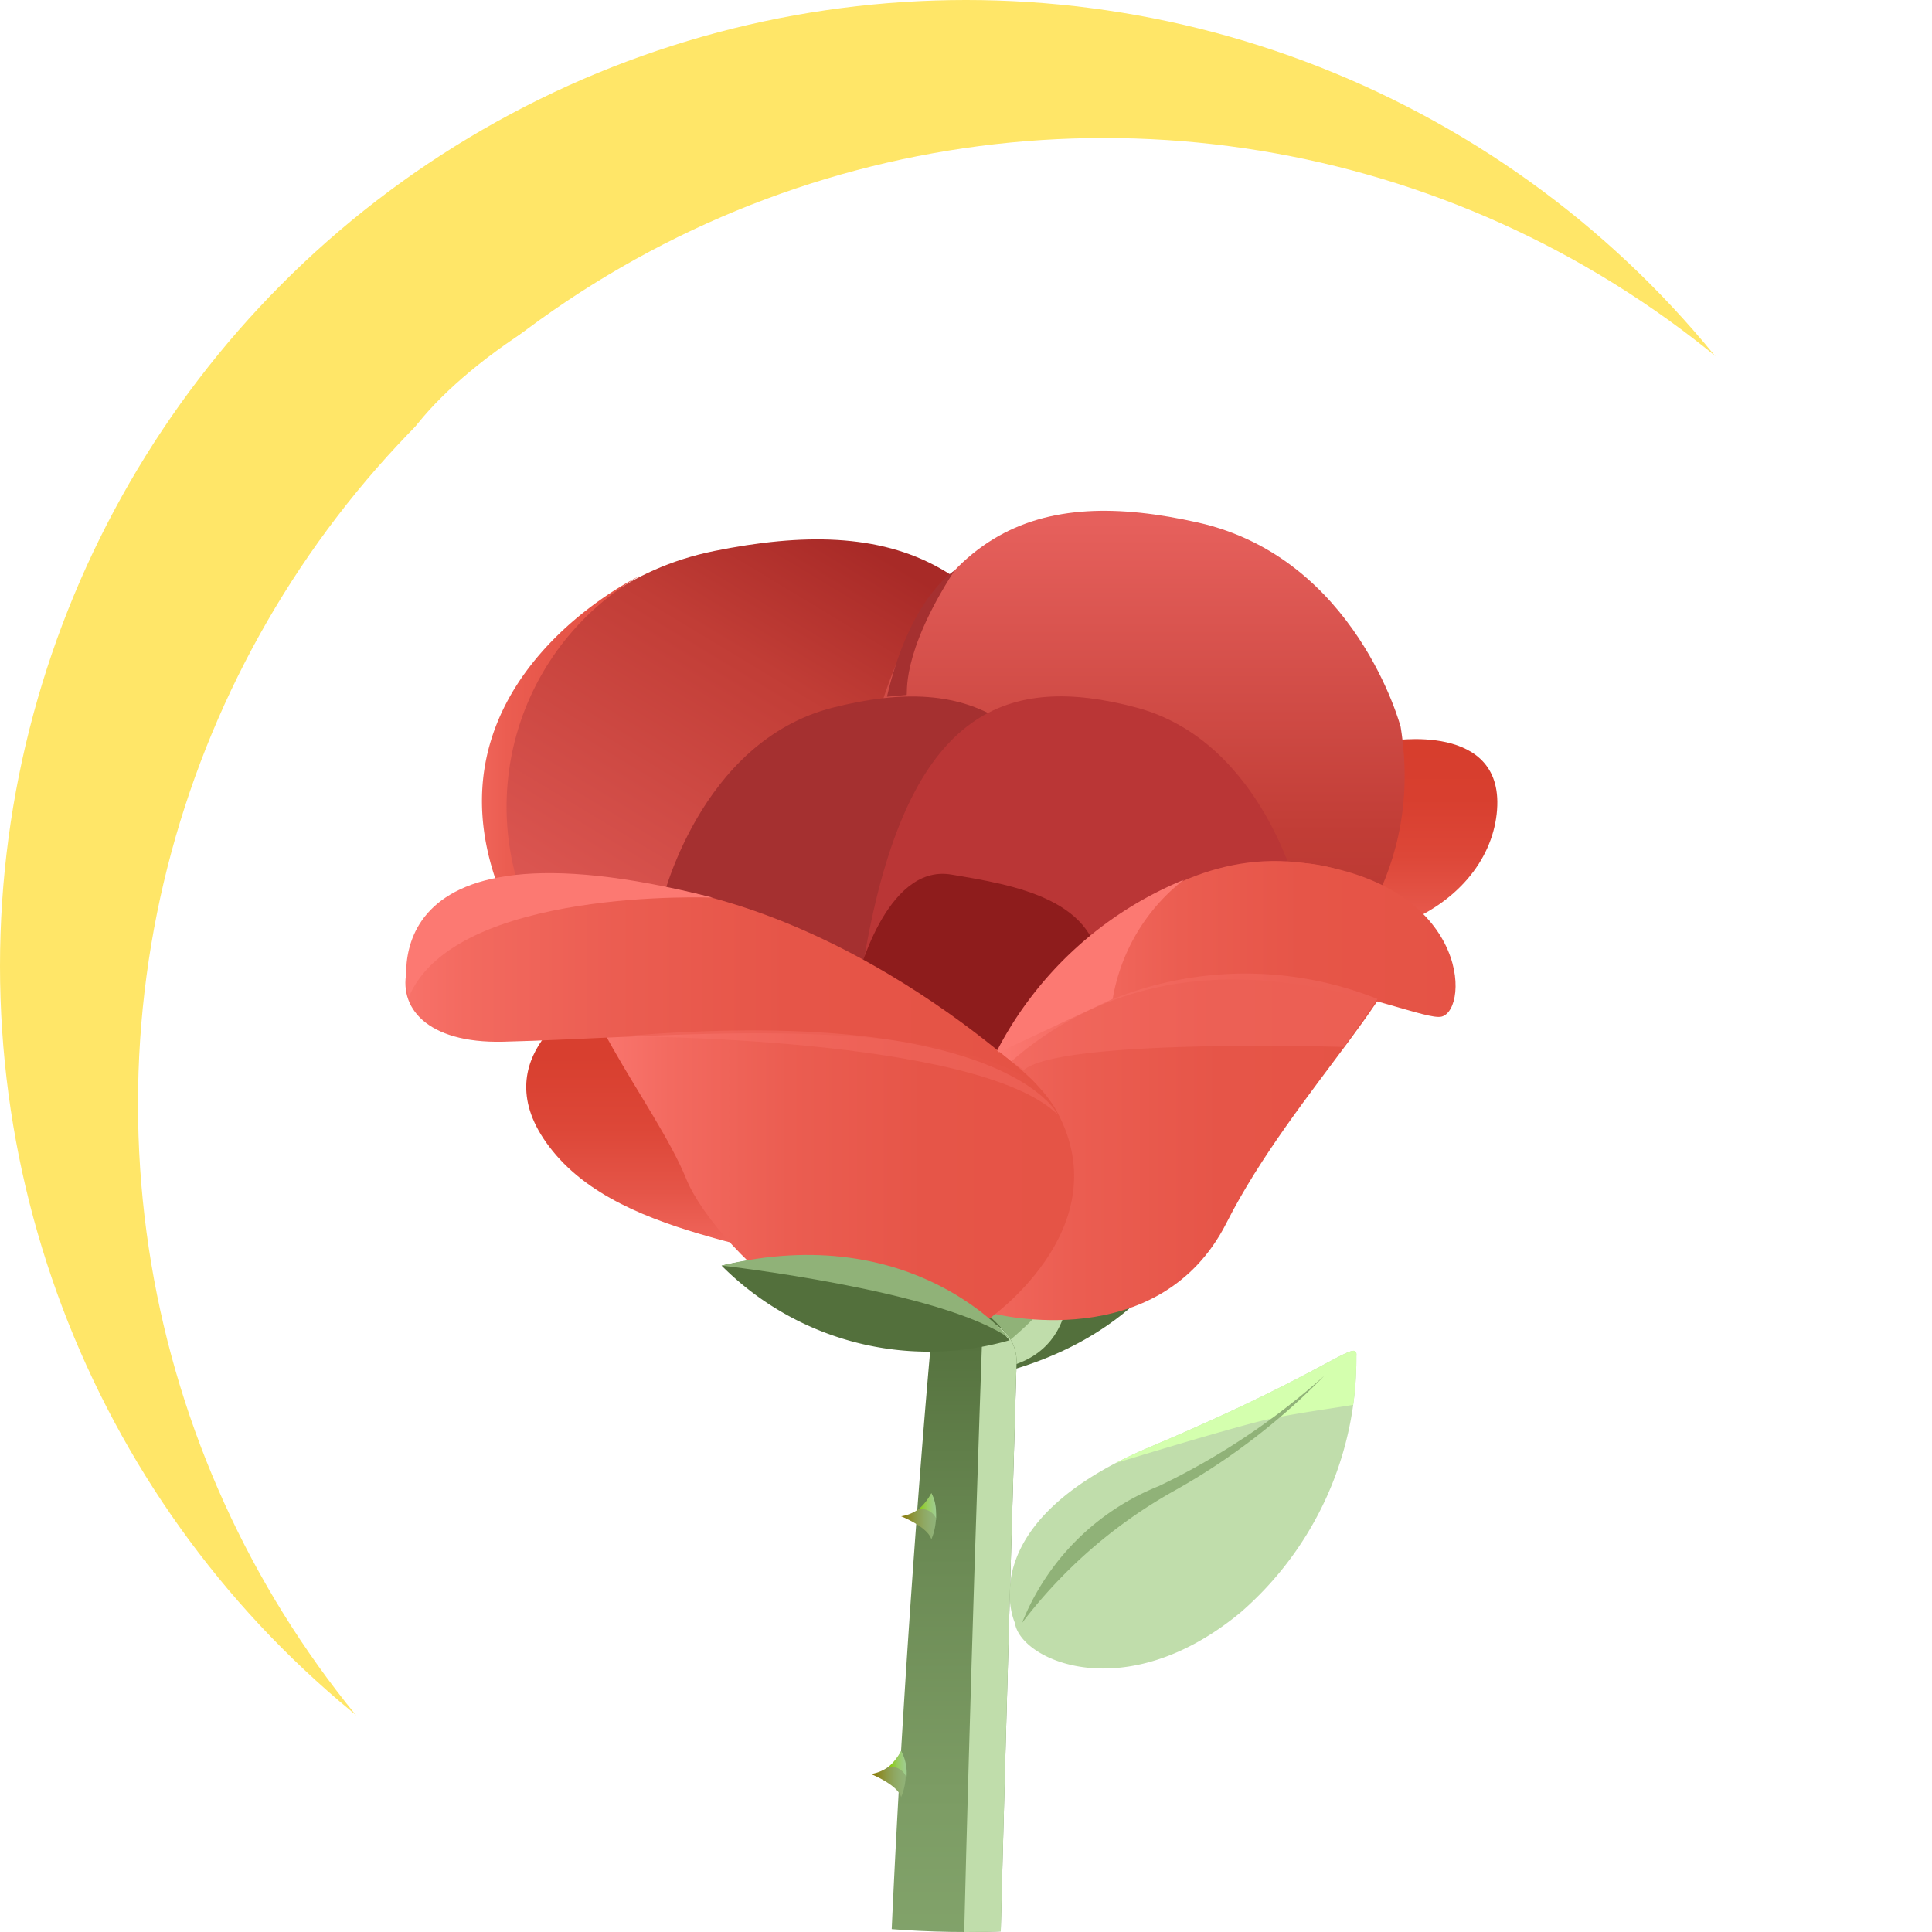 <svg xmlns="http://www.w3.org/2000/svg" xmlns:xlink="http://www.w3.org/1999/xlink" width="70" height="70" viewBox="0 0 70 70">
  <defs>
    <filter id="타원_119" x="0" y="0" width="70" height="70" filterUnits="userSpaceOnUse">
      <feOffset dx="5" dy="5" input="SourceAlpha"/>
      <feGaussianBlur stdDeviation="3" result="blur"/>
      <feFlood flood-color="#fff" flood-opacity="0.6" result="color"/>
      <feComposite operator="out" in="SourceGraphic" in2="blur"/>
      <feComposite operator="in" in="color"/>
      <feComposite operator="in" in2="SourceGraphic"/>
    </filter>
    <clipPath id="clip-path">
      <circle id="타원_122" data-name="타원 122" cx="35" cy="35" r="35" fill="#fee97d"/>
    </clipPath>
    <linearGradient id="linear-gradient" x1="0.5" y1="1.003" x2="0.5" gradientUnits="objectBoundingBox">
      <stop offset="0" stop-color="#714932"/>
      <stop offset="0.012" stop-color="#734a33"/>
      <stop offset="0.139" stop-color="#855439"/>
      <stop offset="0.293" stop-color="#915c3e"/>
      <stop offset="0.501" stop-color="#986040"/>
      <stop offset="1" stop-color="#9a6141"/>
    </linearGradient>
    <linearGradient id="linear-gradient-2" x1="-208.427" y1="0.507" x2="-209.314" y2="0.507" gradientUnits="objectBoundingBox">
      <stop offset="0" stop-color="#90b278"/>
      <stop offset="0.15" stop-color="#90af72"/>
      <stop offset="0.351" stop-color="#8fa761"/>
      <stop offset="0.581" stop-color="#8d9945"/>
      <stop offset="0.83" stop-color="#8c861f"/>
      <stop offset="1" stop-color="#8a7700"/>
    </linearGradient>
    <linearGradient id="linear-gradient-3" x1="-414.756" y1="0.515" x2="-415.651" y2="0.515" gradientUnits="objectBoundingBox">
      <stop offset="0" stop-color="#9fcd90"/>
      <stop offset="0.134" stop-color="#9ecd8a"/>
      <stop offset="0.313" stop-color="#9ccc79"/>
      <stop offset="0.518" stop-color="#98cc5d"/>
      <stop offset="0.742" stop-color="#92cb36"/>
      <stop offset="0.978" stop-color="#8bc905"/>
      <stop offset="1" stop-color="#8ac900"/>
    </linearGradient>
    <clipPath id="clip-path-2">
      <path id="패스_1411" data-name="패스 1411" d="M85.139,115.5s-1.739-6.248,8.566-9.339c10.37-3.092,11.98-4.9,11.787-3.671s-1.031,9.468-8.051,14.17S85.139,117.687,85.139,115.5Z" transform="translate(-85.028 -102.099)"/>
    </clipPath>
    <clipPath id="clip-path-3">
      <path id="패스_1414" data-name="패스 1414" d="M86.395,58.452s-1.675-3.607,4.9-6.377,7.536-3.993,7.472-3.285a12.162,12.162,0,0,1-4.187,9.275C90.388,61.544,86.588,59.805,86.395,58.452Z" transform="translate(-86.204 -48.594)"/>
    </clipPath>
    <linearGradient id="linear-gradient-4" x1="0.5" y1="0.999" x2="0.5" gradientUnits="objectBoundingBox">
      <stop offset="0" stop-color="#90b278"/>
      <stop offset="0.435" stop-color="#8eb076"/>
      <stop offset="0.624" stop-color="#87a970"/>
      <stop offset="0.767" stop-color="#7c9c64"/>
      <stop offset="0.884" stop-color="#6b8a54"/>
      <stop offset="0.987" stop-color="#56733f"/>
      <stop offset="1" stop-color="#53703c"/>
    </linearGradient>
    <clipPath id="clip-path-4">
      <path id="패스_1421" data-name="패스 1421" d="M82.319,46.8a1.5,1.5,0,0,0-1.546,1.417c-.515,5.8-2.254,28.211-1.481,39.225.9,12.689.709,32.269.709,32.269a8.942,8.942,0,0,0,3.8.709c2.641.064,1.8-.773,1.8-.773s-.837-18.486-.966-20.16c-.193-1.675-1.353-13.268-1.546-16.3-.129-1.546.644-28.34.837-34.846a1.542,1.542,0,0,0-1.61-1.546Z" transform="translate(-79.097 -46.8)"/>
    </clipPath>
    <linearGradient id="linear-gradient-5" x1="0.979" y1="0.505" x2="-0.018" y2="0.505" xlink:href="#linear-gradient-2"/>
    <linearGradient id="linear-gradient-6" x1="0.94" y1="0.512" x2="-0.055" y2="0.512" xlink:href="#linear-gradient-3"/>
    <linearGradient id="linear-gradient-7" x1="1.019" y1="0.493" x2="0.022" y2="0.493" xlink:href="#linear-gradient-2"/>
    <linearGradient id="linear-gradient-8" x1="1.008" y1="0.491" x2="0.024" y2="0.491" xlink:href="#linear-gradient-3"/>
    <linearGradient id="linear-gradient-9" x1="1.019" y1="0.491" x2="0.022" y2="0.491" xlink:href="#linear-gradient-2"/>
    <linearGradient id="linear-gradient-10" x1="1.008" y1="0.487" x2="0.024" y2="0.487" xlink:href="#linear-gradient-3"/>
    <linearGradient id="linear-gradient-11" x1="-207.983" y1="0.492" x2="-208.87" y2="0.492" xlink:href="#linear-gradient-2"/>
    <linearGradient id="linear-gradient-12" x1="-403.535" y1="0.49" x2="-404.407" y2="0.49" xlink:href="#linear-gradient-3"/>
    <linearGradient id="linear-gradient-13" x1="-210.36" y1="0.507" x2="-211.247" y2="0.507" xlink:href="#linear-gradient-2"/>
    <linearGradient id="linear-gradient-14" x1="-408.15" y1="0.516" x2="-409.022" y2="0.516" xlink:href="#linear-gradient-3"/>
    <linearGradient id="linear-gradient-15" x1="0.788" y1="0.067" x2="0.314" y2="0.853" gradientUnits="objectBoundingBox">
      <stop offset="0" stop-color="#a82a27"/>
      <stop offset="0.263" stop-color="#c13d36"/>
      <stop offset="1" stop-color="#e6605c"/>
    </linearGradient>
    <linearGradient id="linear-gradient-16" x1="0.501" y1="0.998" x2="0.501" y2="-0.006" gradientUnits="objectBoundingBox">
      <stop offset="0" stop-color="#fc7972"/>
      <stop offset="0.121" stop-color="#f1675d"/>
      <stop offset="0.292" stop-color="#e55548"/>
      <stop offset="0.479" stop-color="#dd4738"/>
      <stop offset="0.694" stop-color="#d83f2f"/>
      <stop offset="1" stop-color="#d63d2c"/>
    </linearGradient>
    <linearGradient id="linear-gradient-17" x1="53.256" y1="1.001" x2="53.256" y2="-0.001" gradientUnits="objectBoundingBox">
      <stop offset="0" stop-color="#a82a27"/>
      <stop offset="0.517" stop-color="#c13d36"/>
      <stop offset="1" stop-color="#e6605c"/>
    </linearGradient>
    <linearGradient id="linear-gradient-18" x1="0.498" y1="1.001" x2="0.498" y2="0.001" xlink:href="#linear-gradient-16"/>
    <linearGradient id="linear-gradient-19" x1="0.002" y1="0.501" x2="1" y2="0.501" gradientUnits="objectBoundingBox">
      <stop offset="0" stop-color="#fc7972"/>
      <stop offset="0.167" stop-color="#f36a60"/>
      <stop offset="0.387" stop-color="#eb5d51"/>
      <stop offset="0.64" stop-color="#e65548"/>
      <stop offset="1" stop-color="#e55345"/>
    </linearGradient>
    <linearGradient id="linear-gradient-20" x1="-0.001" y1="0.498" x2="0.999" y2="0.498" xlink:href="#linear-gradient-19"/>
    <linearGradient id="linear-gradient-21" x1="0.001" y1="0.495" x2="1" y2="0.495" xlink:href="#linear-gradient-19"/>
    <linearGradient id="linear-gradient-22" x1="-0.001" y1="0.501" x2="1.001" y2="0.501" xlink:href="#linear-gradient-19"/>
    <linearGradient id="linear-gradient-23" x1="0.001" y1="0.502" x2="1" y2="0.502" xlink:href="#linear-gradient-19"/>
  </defs>
  <g id="Icn_BotomSeet_Report" transform="translate(-243 -332)">
    <g id="그룹_1460" data-name="그룹 1460" transform="translate(243 332)">
      <g data-type="innerShadowGroup">
        <circle id="타원_119-2" data-name="타원 119" cx="35" cy="35" r="35" transform="translate(0 0)" fill="#ffe668"/>
        <g transform="matrix(1, 0, 0, 1, 0, 0)" filter="url(#타원_119)">
          <circle id="타원_119-3" data-name="타원 119" cx="35" cy="35" r="35" transform="translate(0 0)" fill="#fff"/>
        </g>
      </g>
      <g id="마스크_그룹_14" data-name="마스크 그룹 14" transform="translate(0 0)" clip-path="url(#clip-path)">
        <g id="성장레벨_9완전개화" transform="translate(-18.199 18.506)">
          <g id="그룹_1437" data-name="그룹 1437" transform="translate(0 97.105)">
            <path id="패스_1366" data-name="패스 1366" d="M7.7,180.054a22.856,22.856,0,0,0-4.573-1.224c-1.095-.129-2.254-.644-1.868-2.126.644-2.641,7.472-4.38,9.468-6.055,1.932-1.61,13.719-11.207,24.476-12.818a2.386,2.386,0,0,0,1.159-.515c1.546-1.288,7.149-5.217,19.258-5.217,10.95,0,17.069,4.058,19.387,5.99a9.688,9.688,0,0,0,2.834,1.675,49.185,49.185,0,0,1,7.665,3.478,8.154,8.154,0,0,0,2.061.837,27.064,27.064,0,0,1,9.983,4.9,8.556,8.556,0,0,0,3.865,1.8c2.705.58,6.956,1.739,8.438,3.349,2.19,2.383.644,6.054-6.119,6.377-6.827.322-19.258,8.631-45.216,8.631C33.978,189.264,23.479,186.559,7.7,180.054Z" transform="translate(-1.164 -152.1)" fill="url(#linear-gradient)"/>
            <path id="패스_1367" data-name="패스 1367" d="M50.33,160.4s-2.9,2.126-.129,4.573c.451.387,1.8.58-.451,1.031-1.868.386-4.444-.387-6.441-.193C39.638,166.068,37.9,164.522,50.33,160.4Z" transform="translate(-15.197 -155.054)" fill="#8b5637"/>
            <path id="패스_1368" data-name="패스 1368" d="M57.848,171.587a6.764,6.764,0,0,0,3.671,1.224c2.19.064,1.417,1.288.258,1.417s-4.058,1.095-4.9,0C56.045,173.2,51.021,169.654,57.848,171.587Z" transform="translate(-20.075 -158.834)" fill="#8b5637"/>
            <path id="패스_1369" data-name="패스 1369" d="M39.875,169.858a8.327,8.327,0,0,0-3.993,0c-1.675.58-2.126,1.288-1.159,1.353.966,0,3.671-.193,4.444-.322C40,170.695,42,170.244,39.875,169.858Z" transform="translate(-12.923 -158.328)" fill="#8b5637"/>
            <path id="패스_1370" data-name="패스 1370" d="M87.44,167.951c-.837.386-2.448.9-3.929,1.481-1.481.644-4.509.9-4.831,1.353s-.644.966,1.868,1.481,4.315.966,5.8,1.095a4.785,4.785,0,0,0,3.929-.773c1.675-1.095,2.576-1.417,2.383-2.512C92.464,169.046,91.755,166.019,87.44,167.951Z" transform="translate(-28.669 -157.517)" fill="#8b5637"/>
            <path id="패스_1371" data-name="패스 1371" d="M102.794,170.044a12.4,12.4,0,0,0-2.061,2c-.709.966-1.481,1.675,0,1.417s2.641-.064,3.607-1.031S106.143,167.532,102.794,170.044Z" transform="translate(-36.294 -158.192)" fill="#714932"/>
            <path id="패스_1372" data-name="패스 1372" d="M36.952,190.082a2.826,2.826,0,0,0-2,3.22c.193,1.546-.9,3.478,1.546,3.929s5.475.644,6.248-1.932c.773-2.512.9-4.058-1.159-4.766A6.942,6.942,0,0,0,36.952,190.082Z" transform="translate(-13.155 -165.542)" fill="#714932"/>
            <path id="패스_1373" data-name="패스 1373" d="M75.939,192.2c-2.254.644-5.024,2.061-5.282,3.22s-2.061,2.9,2,4.444a12.586,12.586,0,0,0,9.919,0c3.22-1.159,4.38-3.027,3.478-5.668s-1.932-5.024-4.444-4.187C79.159,190.843,75.939,192.2,75.939,192.2Z" transform="translate(-25.67 -165.53)" fill="#714932"/>
            <path id="패스_1374" data-name="패스 1374" d="M96.747,201.141c-.193.129-8.5,3.349-4.38,3.671s5.217.9,7.278-.709.966-2.963.966-2.963A2.72,2.72,0,0,0,96.747,201.141Z" transform="translate(-33.209 -169.259)" fill="#714932"/>
            <path id="패스_1375" data-name="패스 1375" d="M127.237,196.9s0,2.9-2,3.671,2.9.515,4.637-.708c1.8-1.224,1.353-2.126.258-2.448C129.04,197.156,127.108,195.932,127.237,196.9Z" transform="translate(-45.149 -167.914)" fill="#714932"/>
            <path id="패스_1376" data-name="패스 1376" d="M121.873,200.276a33.688,33.688,0,0,0-3.993,1.868c-.644.58-2.512,1.224-2.383.58s1.095-1.353,2.126-1.739C118.653,200.534,123.677,198.795,121.873,200.276Z" transform="translate(-41.847 -169.037)" fill="#714932"/>
            <path id="패스_1377" data-name="패스 1377" d="M123.936,201.579a3.566,3.566,0,0,0-1.288.644c-.515.451-.644.708-.129.515a2.5,2.5,0,0,0,.966-.58C123.678,201.965,124.644,201.385,123.936,201.579Z" transform="translate(-44.232 -169.696)" fill="#714932"/>
            <path id="패스_1378" data-name="패스 1378" d="M149.5,184.471a5.821,5.821,0,0,0-2.448,2.383c-.386.773.58,1.868,2.19,1.417s4.9-1.8,5.024-2.448C154.4,185.051,151.948,183.247,149.5,184.471Z" transform="translate(-53.05 -163.474)" fill="#714932"/>
            <path id="패스_1379" data-name="패스 1379" d="M116.8,162.2s1.481,1.224,1.288,2.641a1.349,1.349,0,0,0,1.095,1.61c1.224.193,2.705,0,3.22-1.739Z" transform="translate(-42.313 -155.695)" fill="#714932"/>
            <path id="패스_1380" data-name="패스 1380" d="M116.6,168.236a.882.882,0,0,0-.966.064,12.188,12.188,0,0,1-2.512,1.675c-1.031.322-.322.709.837.709s2.126.193,2.512-.58C116.925,169.459,117.955,169.137,116.6,168.236Z" transform="translate(-40.827 -157.801)" fill="#8b5637"/>
            <path id="패스_1381" data-name="패스 1381" d="M126.211,188.618s-3.027,3.349-3.22,3.8,1.353,1.61,2.576.9,2.383-4.058,2.383-4.058S127.886,186.75,126.211,188.618Z" transform="translate(-44.511 -164.851)" fill="#8b5637"/>
            <path id="패스_1382" data-name="패스 1382" d="M135.93,193.859c-.258.064-3.092-.193-3.349.644-.322.837,1.61,1.159,2.641,1.546s2.576-.322,2.641-.837C137.8,194.7,138.184,193.473,135.93,193.859Z" transform="translate(-47.917 -166.936)" fill="#8b5637"/>
            <path id="패스_1383" data-name="패스 1383" d="M139.948,191.442c-.064,0-1.481.966-1.353,1.031a4.378,4.378,0,0,0,1.481.258c.386,0,1.031-.773.9-.966C140.785,191.636,140.979,191.12,139.948,191.442Z" transform="translate(-50.067 -166.065)" fill="#8b5637"/>
            <path id="패스_1384" data-name="패스 1384" d="M152.3,179.4s.837,1.288.515,2.061.837-.064,2.576,0a9.349,9.349,0,0,0,2.641-.193A31.72,31.72,0,0,0,152.3,179.4Z" transform="translate(-54.948 -161.816)" fill="#8b5637"/>
            <path id="패스_1385" data-name="패스 1385" d="M155.9,195.757a5.242,5.242,0,0,1,2.77-1.932,23.286,23.286,0,0,1,3.092-.258c.837-.064,2-.58,1.868.129s-1.675,1.288-3.027,1.353C159.12,195.177,155.9,195.757,155.9,195.757Z" transform="translate(-56.229 -166.772)" fill="#8b5637"/>
            <path id="패스_1386" data-name="패스 1386" d="M58.7,192.107a10.059,10.059,0,0,0-1.739,2.448,31.156,31.156,0,0,1-.9,3.285c-.322.837.322,1.932.451,2.254s-.644,1.031-1.417.9-3.22-.129-3.736-.709-1.8-1.675-.193-2.641c1.546-.966,3.092-1.932,3.671-3.156.58-1.159.966-2.512,2.19-2.705S59.862,190.432,58.7,192.107Z" transform="translate(-18.675 -166.021)" fill="#8b5637"/>
            <path id="패스_1387" data-name="패스 1387" d="M64.874,190.944c-.193.322-.644.837-.258.773a2.485,2.485,0,0,0,1.353-.58c.515-.387.58-.837.193-.837A3.905,3.905,0,0,0,64.874,190.944Z" transform="translate(-23.687 -165.696)" fill="#8b5637"/>
            <path id="패스_1388" data-name="패스 1388" d="M60.288,161s.515,2.254,1.224,2.383.966.515.837.644-.258.322-.9.193a1.505,1.505,0,0,1-1.288-.966C59.9,162.739,59.257,161.9,60.288,161Z" transform="translate(-21.999 -155.268)" fill="#8b5637"/>
            <path id="패스_1389" data-name="패스 1389" d="M63.476,163.8c.58,0,1.159.451,1.546.515.451.064.644.708,0,.644s-1.159-.58-1.481-.644C63.283,164.186,62.252,163.864,63.476,163.8Z" transform="translate(-23.126 -156.264)" fill="#8b5637"/>
            <path id="패스_1390" data-name="패스 1390" d="M112.377,161.425s-1.417,2-1.868,2.448c-.386.451-.129,1.353,1.159.644s2.383-1.353,2.448-1.739C114.245,162.391,113.279,159.879,112.377,161.425Z" transform="translate(-40.015 -155.242)" fill="#8b5637"/>
            <path id="패스_1391" data-name="패스 1391" d="M3.889,186.3s-1.61,2.19.258,3.607,2.9,2.125,2.9,2.125S4.275,191.26,3.052,191c-1.288-.258-2.061-.451-1.868-1.739S1.828,187.331,3.889,186.3Z" transform="translate(-1.154 -164.272)" fill="#8b5637"/>
            <path id="패스_1392" data-name="패스 1392" d="M11,190.979a18.47,18.47,0,0,0,.966,2.061,6.591,6.591,0,0,0,1.417.9c.258.064.58-.064.322-.322a14.757,14.757,0,0,1-1.353-1.481C12.159,191.816,10.227,188.854,11,190.979Z" transform="translate(-4.594 -165.666)" fill="#8b5637"/>
            <path id="패스_1393" data-name="패스 1393" d="M133.8,170.2a8.845,8.845,0,0,1,.515,3.156s.064.515.322.258.193-.515.644-.966a7.47,7.47,0,0,1,1.095-1.031,4.352,4.352,0,0,1,1.095-.322A18.879,18.879,0,0,0,133.8,170.2Z" transform="translate(-48.363 -158.542)" fill="#714932"/>
            <path id="패스_1394" data-name="패스 1394" d="M104.383,189.427s-6.248,4.122-6.634,5.024-3.156,3.607-1.224,2.576c2-.966,2.834-2.319,4.573-2.319,1.739-.064,3.414,1.224,3.865,1.481a3.638,3.638,0,0,0,2.77-1.224C108.119,194.128,108.7,185.948,104.383,189.427Z" transform="translate(-34.856 -165.08)" fill="#8b5637"/>
            <path id="패스_1395" data-name="패스 1395" d="M135.406,174.152a9.984,9.984,0,0,0-1.417,3.092c-.193,1.159-.58,2.254-.258,2.254.386,0,.9-.773.9-.773s.837-1.353,1.159-1.8.837-1.417.644-1.868C136.179,174.667,135.922,173.314,135.406,174.152Z" transform="translate(-48.295 -159.853)" fill="#8b5637"/>
            <path id="패스_1396" data-name="패스 1396" d="M167.794,186.854a9.456,9.456,0,0,1-.966,2.19c-.193.193-2.19.515-1.675.966.451.451,2.963-.193,3.22-.386s.773-.064.708-1.353C169.018,187.111,167.536,185.244,167.794,186.854Z" transform="translate(-59.492 -164.246)" fill="#8b5637"/>
            <path id="패스_1397" data-name="패스 1397" d="M167.316,185.32s-1.481-.58-1.417-.193.193.193.451.9.193,1.224.644.9c.451-.386.515-.451.515-.837C167.574,185.706,167.9,185.642,167.316,185.32Z" transform="translate(-59.787 -163.807)" fill="#8b5637"/>
            <path id="패스_1398" data-name="패스 1398" d="M68.72,168.823a1.568,1.568,0,0,1,1.417-.258,10.782,10.782,0,0,0,3.156.515,17.38,17.38,0,0,1,2.512-.193c.258,0,.258.451-.773.709-2.448.58-5.6.129-6.7.129C67.69,169.725,68.205,169.274,68.72,168.823Z" transform="translate(-24.957 -157.938)" fill="#714932"/>
            <path id="패스_1399" data-name="패스 1399" d="M146,175a48.466,48.466,0,0,1,4.38,3.478c.451.58,3.671.515,3.671.515a29.158,29.158,0,0,0-3.478-1.224c-.644-.129-1.031-1.481-4.573-2.77" transform="translate(-52.705 -160.25)" fill="#714932"/>
            <path id="패스_1400" data-name="패스 1400" d="M25.135,187.789c-4.251,1.353-4.831-.58-7.407-3.607-.193-.193-.322-.451-.515-.644a2.5,2.5,0,0,0-3.092-.773,2.592,2.592,0,0,0-1.61,1.868c-.451,2.254-.129,5.346,3.156,6.634a8.418,8.418,0,0,0,9.6-2.512,10.461,10.461,0,0,1,1.481-1.159C26.294,187.789,25.714,187.6,25.135,187.789Z" transform="translate(-5.138 -162.927)" fill="#714932"/>
            <path id="패스_1401" data-name="패스 1401" d="M23.536,172.3s-2.126,4.187-.966,6.055a5.81,5.81,0,0,0,3.478,2.9c1.675.709,2.061,1.288-.193,1.675s-2.963,1.288-3.993.193a21,21,0,0,1-2.9-3.414,2.8,2.8,0,0,0-2.19-1.481.829.829,0,0,1-.773-.451l3.607-2.963a7.815,7.815,0,0,1,.9-.644Z" transform="translate(-6.438 -159.289)" fill="#8b5637"/>
            <path id="패스_1402" data-name="패스 1402" d="M54.464,160.4s-2.319,1.8-.773,3.929a11.144,11.144,0,0,1-1.288-1.417C51.952,162.332,52.274,161.688,54.464,160.4Z" transform="translate(-19.331 -155.054)" fill="#714932"/>
            <path id="패스_1403" data-name="패스 1403" d="M89.5,152.2s6.956.386,8.889,2.512,5.153,1.417,5.153,1.417S98.711,152.715,89.5,152.2Z" transform="translate(-32.597 -152.136)" fill="#8b5637"/>
          </g>
          <path id="패스_1404" data-name="패스 1404" d="M92.377,37.1S91.8,44.572,82.2,45.731C82.2,45.731,83.553,37.164,92.377,37.1Z" transform="translate(-29.999 -14.066)" fill="#53703c"/>
          <path id="패스_1405" data-name="패스 1405" d="M85.129,158.1s3.22.451,4.187,1.546,2.125-.129,2.77-1.031-.644-1.224-2.254-1.224S85,157.2,85,157.2Z" transform="translate(-30.995 -56.81)" fill="#8b5637"/>
          <g id="그룹_1438" data-name="그룹 1438" transform="translate(54.062 67.992)">
            <path id="패스_1406" data-name="패스 1406" d="M85.289,106.9a1.612,1.612,0,0,0,1.224.837s-1.095.386-1.224.837A1.893,1.893,0,0,1,85.289,106.9Z" transform="translate(-85.089 -106.9)" fill="url(#linear-gradient-2)"/>
            <path id="패스_1407" data-name="패스 1407" d="M85.289,106.9a1.772,1.772,0,0,0,.515.58s-.644-.064-.709.386A1.734,1.734,0,0,1,85.289,106.9Z" transform="translate(-85.089 -106.9)" fill="url(#linear-gradient-3)"/>
          </g>
          <g id="그룹_1441" data-name="그룹 1441" transform="translate(54.023 64.9)">
            <path id="패스_1408" data-name="패스 1408" d="M85.139,115.5s-1.739-6.248,8.566-9.339c10.37-3.092,11.98-4.9,11.787-3.671s-1.031,9.468-8.051,14.17S85.139,117.687,85.139,115.5Z" transform="translate(-85.028 -102.099)" fill="#c0ddab"/>
            <path id="패스_1409" data-name="패스 1409" d="M93.358,110.583c.322-.193.58-.322.9-.515,1.675-.837,3.285-1.675,4.831-2.641s3.092-1.932,4.509-3.027c-1.546.966-3.092,1.932-4.7,2.834-.837.451-1.61.9-2.448,1.288-.837.451-1.675.773-2.512,1.224a20.149,20.149,0,0,0-3.736,2.319,2.739,2.739,0,0,1-.129-.709,3.013,3.013,0,0,1,.129-1.095,7.858,7.858,0,0,1,.451-1.095,5.081,5.081,0,0,1,.773-.966,5.969,5.969,0,0,0-.9.9,6.116,6.116,0,0,0-.644,1.095,3.761,3.761,0,0,0-.258,1.159,6.251,6.251,0,0,0,.064,1.095c-.129.129-.322.193-.451.322a25.6,25.6,0,0,0-3.736,3.736c.451-.386.837-.773,1.288-1.095a9.31,9.31,0,0,0,1.868.709,12.3,12.3,0,0,0,2.126.386,15.709,15.709,0,0,0,4.251-.193,15.188,15.188,0,0,1-4.187,0,10.011,10.011,0,0,1-2-.451,12.165,12.165,0,0,1-1.61-.708c.773-.644,1.61-1.353,2.448-1.932a28.331,28.331,0,0,1,2.9-1.932c1.61-.129,3.22-.258,4.766-.515a42.724,42.724,0,0,0,4.831-.966,41.6,41.6,0,0,1-4.831.709C96,110.454,94.711,110.519,93.358,110.583Z" transform="translate(-85.196 -102.918)" fill="#90b278"/>
            <g id="그룹_1440" data-name="그룹 1440">
              <g id="그룹_1439" data-name="그룹 1439" clip-path="url(#clip-path-2)">
                <path id="패스_1410" data-name="패스 1410" d="M100.2,105.415a53.344,53.344,0,0,0,6.377-1.8c2.254-.9,4.187-1.353,4.187-1.095,0,.322.515-.515.515-.58s-.58-.837-.773-.837a46.645,46.645,0,0,0-4.7,1.675C105.546,103.032,100.2,105.415,100.2,105.415Z" transform="translate(-90.428 -101.744)" fill="#90b278"/>
              </g>
            </g>
          </g>
          <g id="그룹_1445" data-name="그룹 1445" transform="translate(54.78 30.437)">
            <path id="패스_1412" data-name="패스 1412" d="M86.395,58.452s-1.675-3.607,4.9-6.377,7.536-3.993,7.472-3.285a12.162,12.162,0,0,1-4.187,9.275C90.388,61.544,86.588,59.805,86.395,58.452Z" transform="translate(-86.204 -48.594)" fill="#c0ddab"/>
            <g id="그룹_1444" data-name="그룹 1444">
              <g id="그룹_1443" data-name="그룹 1443" clip-path="url(#clip-path-3)">
                <path id="패스_1413" data-name="패스 1413" d="M92.2,52.2s3.349-1.031,5.088-1.481,4.444-.644,4.831-.966.515-2.19,0-2.319a3.53,3.53,0,0,0-2.834.451C98,48.657,92.2,52.2,92.2,52.2Z" transform="translate(-88.338 -48.138)" fill="#d4ffae"/>
              </g>
            </g>
            <path id="패스_1415" data-name="패스 1415" d="M86.9,58.953a17.861,17.861,0,0,1,5.475-4.766A23.767,23.767,0,0,0,97.85,50a25.432,25.432,0,0,1-5.99,3.993A8.883,8.883,0,0,0,86.9,58.953Z" transform="translate(-86.451 -49.094)" fill="#90b278"/>
          </g>
          <path id="패스_1416" data-name="패스 1416" d="M86.088,46.98S83.962,44.4,87.956,42.6C87.956,42.6,88.922,46.078,86.088,46.98Z" transform="translate(-31.181 -16.024)" fill="#c0ddab"/>
          <path id="패스_1417" data-name="패스 1417" d="M88.354,37s.837,4.9-6.055,8.824C82.364,45.824,81.849,39.963,88.354,37Z" transform="translate(-30.034 -14.031)" fill="#90b278"/>
          <path id="패스_1418" data-name="패스 1418" d="M82.4,45.1a9.346,9.346,0,0,1,2.448,1.8A4.97,4.97,0,0,0,82.4,45.1Z" transform="translate(-30.07 -16.913)" fill="#53703c"/>
          <g id="그룹_1448" data-name="그룹 1448" transform="translate(50.203 29.281)">
            <path id="패스_1419" data-name="패스 1419" d="M82.319,46.8a1.5,1.5,0,0,0-1.546,1.417c-.515,5.8-2.254,28.211-1.481,39.225.9,12.689.709,32.269.709,32.269a8.942,8.942,0,0,0,3.8.709c2.641.064,1.8-.773,1.8-.773s-.837-18.486-.966-20.16c-.193-1.675-1.353-13.268-1.546-16.3-.129-1.546.644-28.34.837-34.846a1.542,1.542,0,0,0-1.61-1.546Z" transform="translate(-79.097 -46.8)" fill="url(#linear-gradient-4)"/>
            <g id="그룹_1447" data-name="그룹 1447">
              <g id="그룹_1446" data-name="그룹 1446" clip-path="url(#clip-path-4)">
                <path id="패스_1420" data-name="패스 1420" d="M84.272,43.8s-1.224,33.622-.9,40.964,3.092,33.815,2.19,39.354,6.892-7.794,6.892-11.143-3.092-58.419-2.963-63.7C89.553,43.864,84.272,43.8,84.272,43.8Z" transform="translate(-80.599 -45.732)" fill="#c0ddab"/>
              </g>
            </g>
          </g>
          <g id="그룹_1449" data-name="그룹 1449" transform="translate(50.849 35.594)">
            <path id="패스_1422" data-name="패스 1422" d="M81.195,56.6a1.422,1.422,0,0,1-1.095.837s.966.386,1.095.837A2.174,2.174,0,0,0,81.195,56.6Z" transform="translate(-80.1 -56.6)" fill="url(#linear-gradient-5)"/>
            <path id="패스_1423" data-name="패스 1423" d="M81.551,56.6a2.339,2.339,0,0,1-.451.58.593.593,0,0,1,.644.386C81.68,57.566,81.808,57.051,81.551,56.6Z" transform="translate(-80.456 -56.6)" fill="url(#linear-gradient-6)"/>
          </g>
          <g id="그룹_1450" data-name="그룹 1450" transform="translate(49.754 44.933)">
            <path id="패스_1424" data-name="패스 1424" d="M79.495,71.1a1.423,1.423,0,0,1-1.095.837s.966.386,1.095.837A2.174,2.174,0,0,0,79.495,71.1Z" transform="translate(-78.4 -71.1)" fill="url(#linear-gradient-7)"/>
            <path id="패스_1425" data-name="패스 1425" d="M79.851,71.1a2.339,2.339,0,0,1-.451.58.593.593,0,0,1,.644.386A1.675,1.675,0,0,0,79.851,71.1Z" transform="translate(-78.756 -71.1)" fill="url(#linear-gradient-8)"/>
          </g>
          <g id="그룹_1451" data-name="그룹 1451" transform="translate(49.754 74.175)">
            <path id="패스_1426" data-name="패스 1426" d="M79.495,116.5a1.423,1.423,0,0,1-1.095.837s.966.386,1.095.837A2.174,2.174,0,0,0,79.495,116.5Z" transform="translate(-78.4 -116.5)" fill="url(#linear-gradient-9)"/>
            <path id="패스_1427" data-name="패스 1427" d="M79.851,116.5a2.339,2.339,0,0,1-.451.58.593.593,0,0,1,.644.386A1.675,1.675,0,0,0,79.851,116.5Z" transform="translate(-78.756 -116.5)" fill="url(#linear-gradient-10)"/>
          </g>
          <g id="그룹_1452" data-name="그룹 1452" transform="translate(53.722 57.944)">
            <path id="패스_1428" data-name="패스 1428" d="M84.789,91.3a1.612,1.612,0,0,0,1.224.837s-1.095.386-1.224.837A1.893,1.893,0,0,1,84.789,91.3Z" transform="translate(-84.571 -91.3)" fill="url(#linear-gradient-11)"/>
            <path id="패스_1429" data-name="패스 1429" d="M84.779,91.3a1.772,1.772,0,0,0,.515.58s-.644-.064-.709.386A1.252,1.252,0,0,1,84.779,91.3Z" transform="translate(-84.56 -91.3)" fill="url(#linear-gradient-12)"/>
          </g>
          <g id="그룹_1453" data-name="그룹 1453" transform="translate(55.525 85.64)">
            <path id="패스_1430" data-name="패스 1430" d="M87.589,134.3a1.612,1.612,0,0,0,1.224.837s-1.095.386-1.224.837A1.893,1.893,0,0,1,87.589,134.3Z" transform="translate(-87.371 -134.3)" fill="url(#linear-gradient-13)"/>
            <path id="패스_1431" data-name="패스 1431" d="M87.579,134.3a1.772,1.772,0,0,0,.515.58s-.644-.064-.709.386A1.27,1.27,0,0,1,87.579,134.3Z" transform="translate(-87.36 -134.3)" fill="url(#linear-gradient-14)"/>
          </g>
          <g id="그룹_1457" data-name="그룹 1457" transform="translate(47.368 100.676)">
            <path id="패스_1436" data-name="패스 1436" d="M84.5,158.646s-2.834-1.224-3.929-.966a11.972,11.972,0,0,0-3.285,1.868c-.193.193-2.319,1.095-1.095,1.546a8.767,8.767,0,0,0,3.285.386,13.174,13.174,0,0,0,4.058-1.159C83.985,160.063,87.656,159.677,84.5,158.646Z" transform="translate(-75.094 -157.645)" fill="#965e3e"/>
            <path id="패스_1437" data-name="패스 1437" d="M78.241,158.661a3.844,3.844,0,0,1-1.159,1.031c-.644.322-1.932.966-2.19,1.031s-.322-.9.193-1.739c.515-.773.773-.386,1.675-.773C77.662,157.759,78.885,157.115,78.241,158.661Z" transform="translate(-74.697 -157.659)" fill="#8b5637"/>
          </g>
          <g id="그룹_1458" data-name="그룹 1458" transform="translate(32.888 0)">
            <path id="패스_1438" data-name="패스 1438" d="M56.909,10.775s1.739-6.119,8.116-7.407,11.014.064,13.2,8.7-1.8,14.492-5.668,13.912S55.106,20.888,56.909,10.775Z" transform="translate(-53.827 -1.912)" fill="url(#linear-gradient-15)"/>
            <path id="패스_1439" data-name="패스 1439" d="M95.7,20.377s6.57-1.095,7.6-6.119c0,0,4.315-.773,3.929,2.641S102.141,23.018,95.7,20.377Z" transform="translate(-67.691 -5.91)" fill="url(#linear-gradient-16)"/>
            <path id="패스_1440" data-name="패스 1440" d="M97.175,9.172s-1.61-6.119-7.343-7.407-10.048,0-12.045,8.7c-2,8.631,1.675,14.492,5.153,13.912C86.419,23.857,98.785,19.284,97.175,9.172Z" transform="translate(-61.115 -1.339)" fill="url(#linear-gradient-17)"/>
            <path id="패스_1441" data-name="패스 1441" d="M66.529,19.33s1.353-5.926,6.248-7.149,8.5.064,10.177,8.438S81.536,34.66,78.638,34.145,65.112,29.185,66.529,19.33Z" transform="translate(-57.263 -5.056)" fill="#a53030"/>
            <path id="패스_1442" data-name="패스 1442" d="M61,28.993s-3.8,2.126-.9,5.475,9.468,3.22,10.95,4.9C70.983,39.363,68.471,27.125,61,28.993Z" transform="translate(-54.632 -11.112)" fill="url(#linear-gradient-18)"/>
            <path id="패스_1443" data-name="패스 1443" d="M57.8,16.078A9.665,9.665,0,0,1,62.24,5s-7.858,3.736-5.153,11.207Z" transform="translate(-53.747 -2.642)" fill="url(#linear-gradient-19)"/>
            <path id="패스_1444" data-name="패스 1444" d="M81.748,4.7s-1.61.966-2.448,4.573l.709-.064C80.073,9.209,79.751,7.792,81.748,4.7Z" transform="translate(-61.854 -2.535)" fill="#a53030"/>
            <path id="패스_1445" data-name="패스 1445" d="M93.632,19.071s-1.288-5.668-5.926-6.892-8.051.064-9.661,8.116,1.288,13.526,4.122,13.011S94.985,28.539,93.632,19.071Z" transform="translate(-61.243 -5.055)" fill="#ba3636"/>
            <path id="패스_1446" data-name="패스 1446" d="M77.6,25.651s1.031-4.251,3.414-3.865c2.319.386,5.41.9,5.41,3.671S82.044,39.628,77.6,25.651Z" transform="translate(-61.249 -8.607)" fill="#8e1c1c"/>
            <path id="패스_1447" data-name="패스 1447" d="M83.651,37.468s5.99,1.546,8.438-3.285S99.3,25.1,98.53,23.3s-5.282-4.573-11.916,1.8S78.756,36.566,83.651,37.468Z" transform="translate(-62.341 -8.379)" fill="url(#linear-gradient-20)"/>
            <path id="패스_1448" data-name="패스 1448" d="M85.5,27.97s4.509-7.536,10.821-6.892,6.312,5.346,5.282,5.6-9.082-4.122-15.652,1.675Z" transform="translate(-64.061 -8.35)" fill="url(#linear-gradient-21)"/>
            <path id="패스_1449" data-name="패스 1449" d="M76.681,38.77s4.831-3.285,2.576-7.536S62.768,22.474,61.931,24.6s2.77,6.312,3.865,9.017S73.2,42.055,76.681,38.77Z" transform="translate(-55.628 -9.424)" fill="url(#linear-gradient-22)"/>
            <path id="패스_1450" data-name="패스 1450" d="M75.006,29.449S66.762,21.4,57.422,22.171c-5.926.515-7.214,5.926-1.675,5.8S70.884,26.809,75.006,29.449Z" transform="translate(-52.214 -8.734)" fill="url(#linear-gradient-23)"/>
            <path id="패스_1451" data-name="패스 1451" d="M52.348,26.217S50.48,19.325,63.362,22.61C63.362,22.61,54.022,22.223,52.348,26.217Z" transform="translate(-52.228 -8.593)" fill="#fc7972"/>
            <path id="패스_1452" data-name="패스 1452" d="M85.5,28.283A13.311,13.311,0,0,1,92.263,22.1a6.925,6.925,0,0,0-2.576,4.315l-4.122,1.932Z" transform="translate(-64.061 -8.728)" fill="#fc7972"/>
            <path id="패스_1453" data-name="패스 1453" d="M64.4,30.782s12.882,0,15.78,2.834C80.18,33.551,78.119,29.622,64.4,30.782Z" transform="translate(-56.551 -11.741)" fill="#fc7972" opacity="0.3"/>
            <path id="패스_1454" data-name="패스 1454" d="M86.3,30.566a12.909,12.909,0,0,1,13.268-2.254L98.345,30.05s-10.241-.322-11.594.837Z" transform="translate(-64.346 -10.623)" fill="#fc7972" opacity="0.3"/>
          </g>
          <g id="그룹_1459" data-name="그룹 1459" transform="translate(44.343 26.963)">
            <path id="패스_1455" data-name="패스 1455" d="M80.434,46.318S76.956,42.067,70,43.613A10.59,10.59,0,0,0,80.434,46.318Z" transform="translate(-70 -43.227)" fill="#53703c"/>
            <path id="패스_1456" data-name="패스 1456" d="M70,43.587s7.987.9,10.434,2.641C80.434,46.227,76.956,41.912,70,43.587Z" transform="translate(-70 -43.201)" fill="#90b278"/>
          </g>
        </g>
      </g>
    </g>
    <ellipse id="타원_123" data-name="타원 123" cx="8.5" cy="3" rx="8.5" ry="3" transform="translate(255.744 347.585) rotate(-30)" fill="#fff"/>
    <ellipse id="타원_124" data-name="타원 124" cx="3" cy="2" rx="3" ry="2" transform="matrix(0.602, -0.799, 0.799, 0.602, 254.237, 352.367)" fill="#fff"/>
  </g>
</svg>
